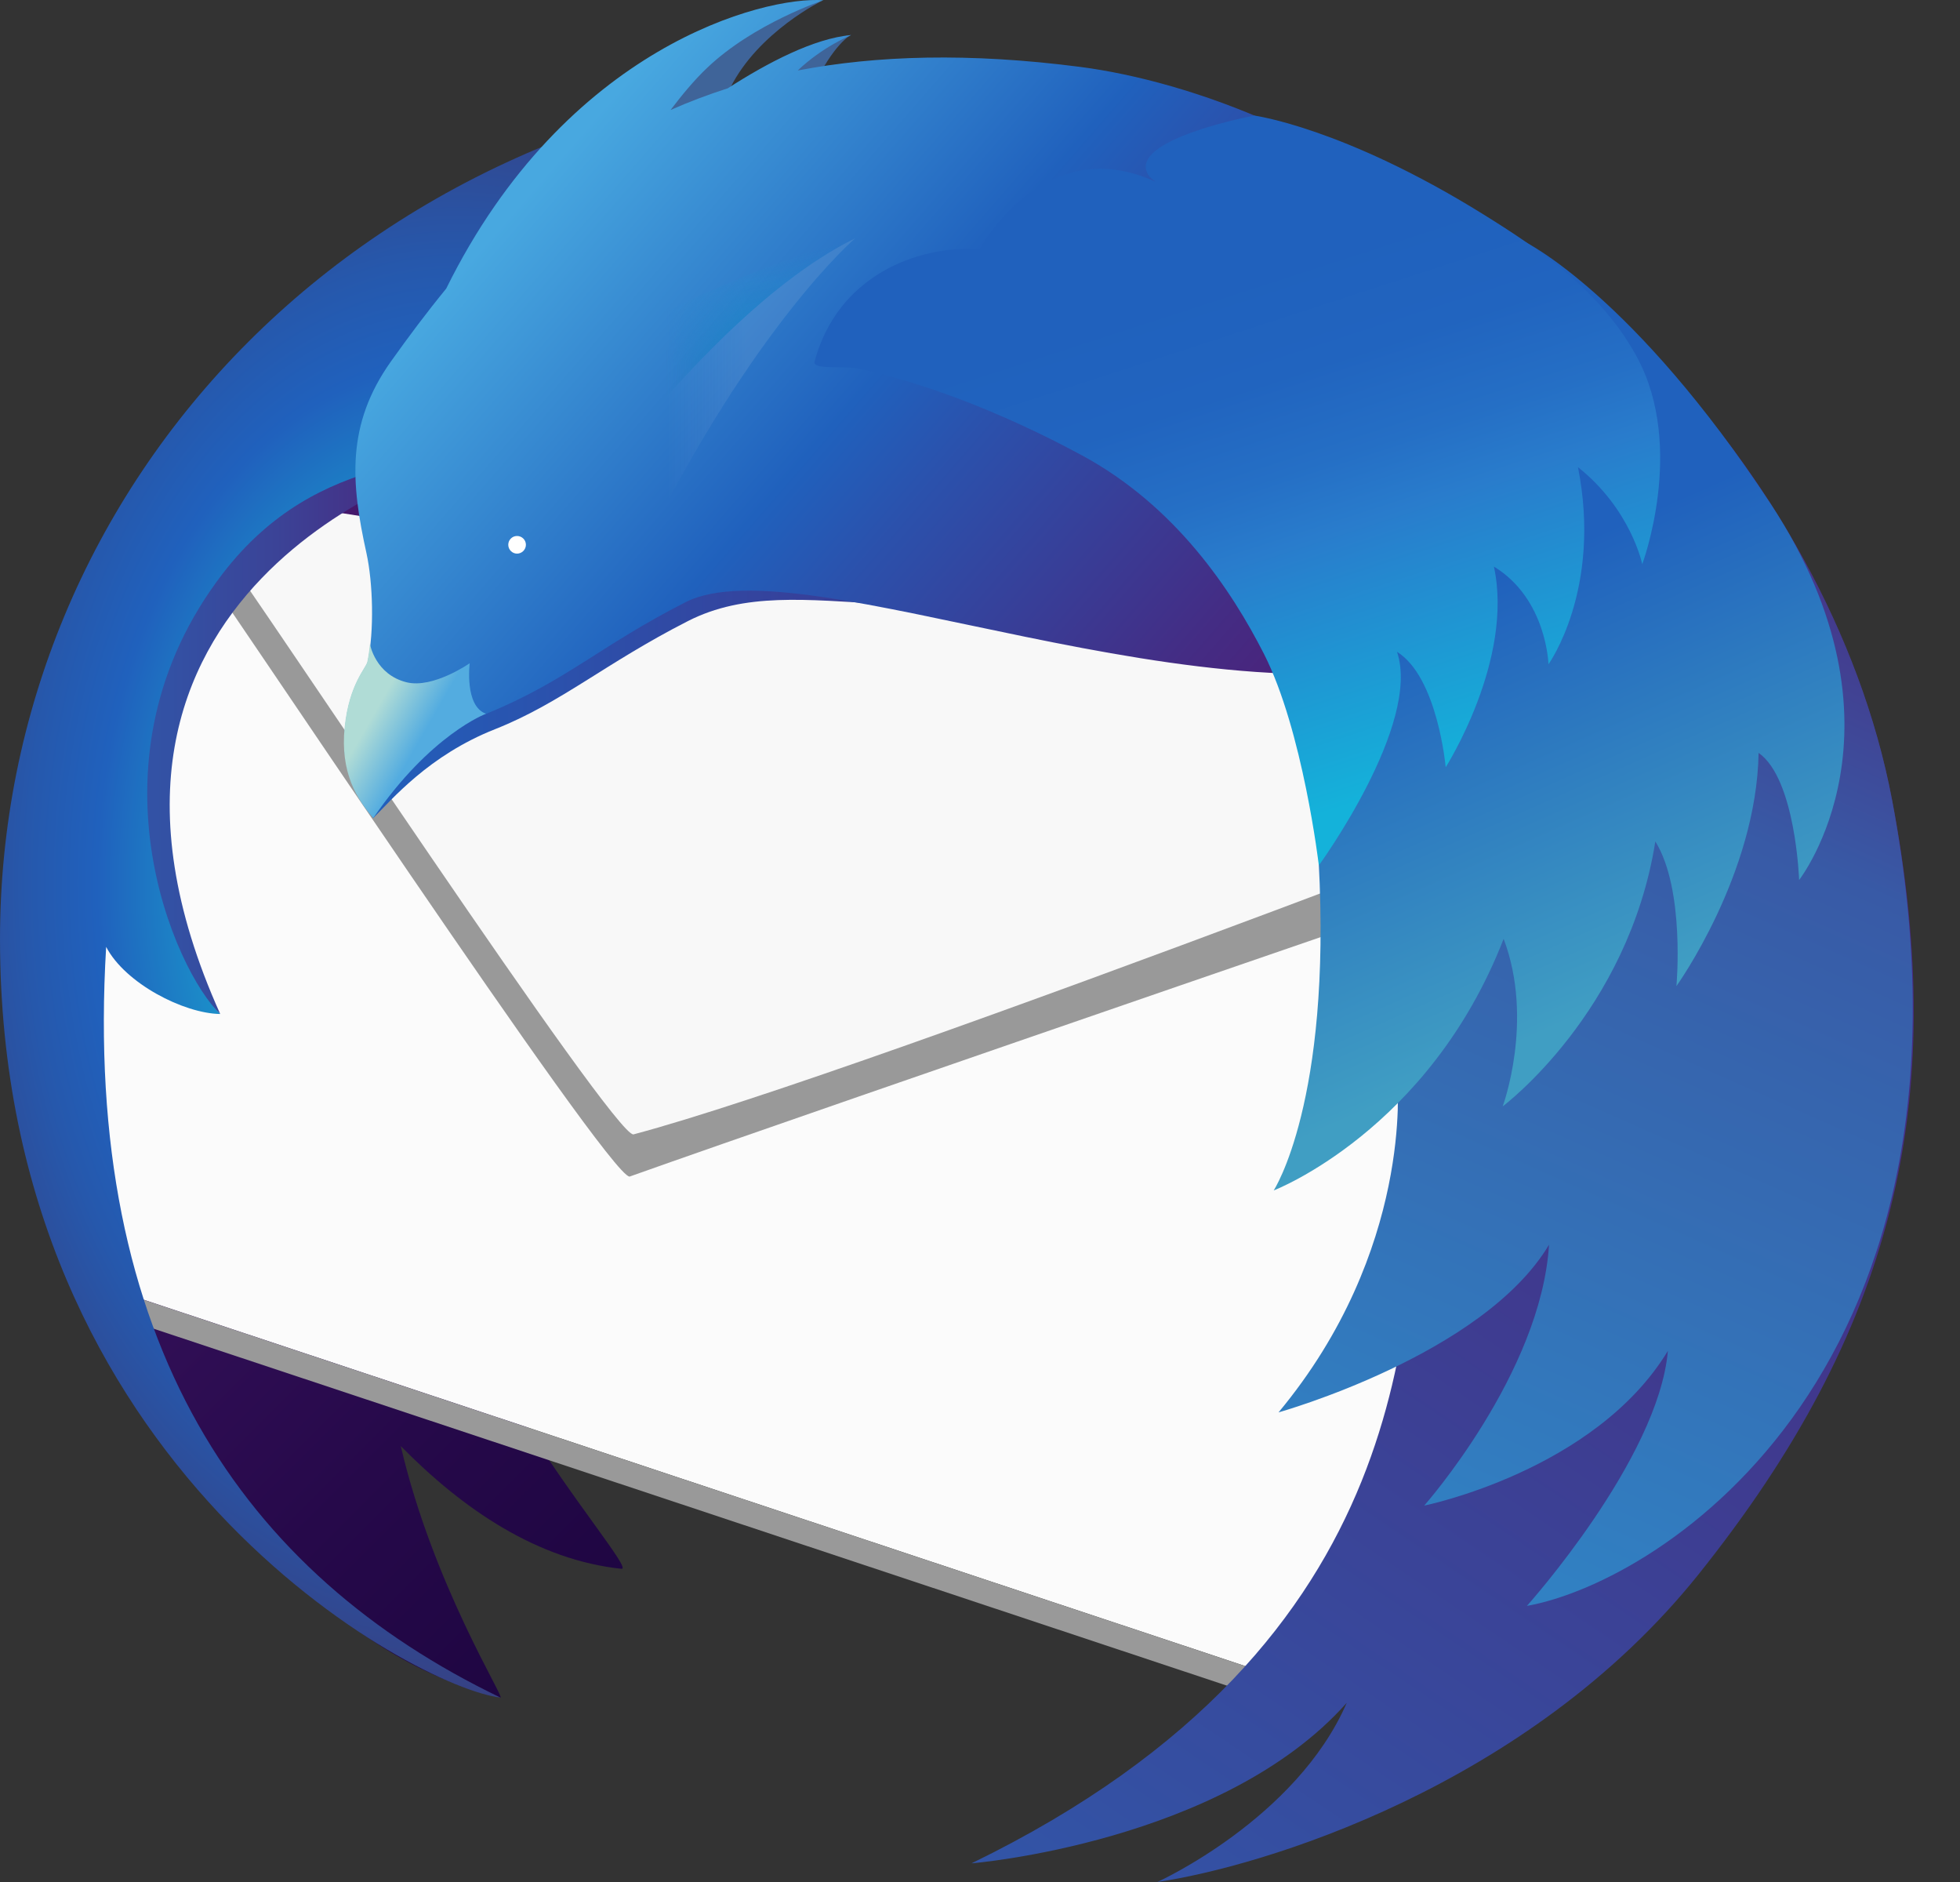 <svg width="25" height="24" viewBox="0 0 25 24" fill="none" xmlns="http://www.w3.org/2000/svg">
<rect x="0" y="0" width="25" height="24" fill="#333333" stroke="none"/>
<g clip-path="url(#clip0_467_28030)">
<path d="M18.67 3.508C17.237 2.572 15.404 2.269 14.392 2.163C13.309 2.05 12.369 2.07 11.542 2.191C11.472 2.19 11.402 2.188 11.332 2.188C11.278 2.188 11.225 2.19 11.171 2.19C11.193 2.163 11.209 2.146 11.209 2.146C11.209 2.146 11.165 2.153 11.08 2.192C10.811 2.196 10.544 2.205 10.28 2.223C10.647 1.821 10.948 1.611 10.948 1.611C10.948 1.611 10.591 1.663 9.94 2.253C9.631 2.281 9.325 2.319 9.025 2.366C9.709 1.441 10.424 1.051 10.424 1.051C10.424 1.051 9.557 0.874 8.2 2.239C8.086 2.353 7.981 2.471 7.879 2.592C3.922 3.549 1.09 6.104 1.09 9.107C1.09 9.696 0.909 10.344 1.104 10.991C1.026 12.024 1.192 14.843 1.192 14.843C1.192 14.843 2.264 20.64 6.383 21.648C6.448 21.664 5.522 20.203 5.112 18.441C5.91 19.253 6.86 19.894 7.927 20.006C8.058 20.019 7.318 19.151 6.669 18.104L16.03 21.258C20.925 19.155 20.355 19.345 21.407 18.206C23.722 15.7 24.046 14.277 23.463 10.078C23.068 7.243 20.976 4.436 18.67 3.508Z" fill="url(#paint0_linear_467_28030)"/>
<path d="M2.242 6.156L0.845 14.103L1.62 16.504L17.091 21.648L19.96 9.449L2.242 6.156Z" fill="#FBFBFB"/>
<path d="M2.286 6.426C2.364 6.593 2.341 6.632 2.292 6.632C2.271 6.632 2.244 6.624 2.219 6.616C2.193 6.608 2.17 6.6 2.155 6.6C2.112 6.6 2.136 6.664 2.378 6.968C2.721 7.404 7.755 15.004 8.03 15.004C8.032 15.004 8.033 15.003 8.034 15.003C10.378 14.168 20.345 10.747 20.345 10.747L19.325 9.261L2.286 6.426Z" fill="#999999"/>
<path d="M2.432 6.239C2.432 6.239 2.507 6.628 2.855 7.058C3.201 7.492 7.848 14.528 8.081 14.466C11.125 13.658 22.169 9.358 22.169 9.358L2.432 6.239Z" fill="#F8F8F8"/>
<path d="M16.539 21.465L1.835 16.576L1.887 16.92L16.702 21.846L16.539 21.465Z" fill="#999999"/>
<path d="M5.704 5.91C5.704 5.91 0.354 7.477 2.809 12.931C2.809 12.931 1.683 11.901 1.013 10.583C0.983 10.524 2.13 6.449 2.13 6.449L5.704 5.91Z" fill="url(#paint1_linear_467_28030)"/>
<path d="M2.809 12.931C2.343 12.924 1.596 12.54 1.354 12.075C1.051 17.126 3.111 20.075 6.383 21.648C5.314 21.526 0 18.722 0 11.974C0 6.236 4.553 1.108 11.678 0.873C11.721 1.195 8.145 2.001 8.031 2.38C7.853 2.971 7.445 3.613 7.101 4.128C6.635 4.826 7.749 5.423 6.93 5.611C5.698 5.894 4.054 5.737 2.842 7.313C1.02 9.682 2.236 12.392 2.809 12.931Z" fill="url(#paint2_radial_467_28030)"/>
<path d="M13.546 1.058C8.932 0.703 6.557 2.55 5.033 4.697C4.478 5.478 4.538 6.196 4.73 7.063C4.812 7.433 4.895 7.61 4.795 7.987C4.74 8.196 4.749 8.39 4.68 8.513C4.586 8.682 4.465 8.868 4.424 9.173C4.323 9.934 4.593 10.176 4.761 10.432C5.001 10.194 5.469 9.633 6.314 9.299C7.159 8.964 7.714 8.461 8.773 7.921C10.219 7.183 11.914 8.302 15.128 7.249C16.117 6.925 18.39 3.558 18.93 3.428C17.427 1.767 14.871 1.159 13.546 1.058Z" fill="url(#paint3_linear_467_28030)"/>
<path d="M10.498 0.003C10.498 0.003 9.674 0.401 9.315 1.12C10.144 0.703 10.624 0.474 10.852 0.447C10.852 0.447 10.634 0.553 10.364 1.126C10.841 0.973 11.006 0.877 11.137 0.876C11.137 0.876 11.099 0.936 11.064 1.508C10.331 1.271 8.92 1.548 8.169 2.018C7.915 0.66 10.498 0.003 10.498 0.003Z" fill="#3F6499"/>
<path d="M13.777 0.853C12.362 0.67 11.18 0.706 10.175 0.899C10.491 0.597 10.857 0.447 10.857 0.447C10.383 0.489 9.791 0.799 9.283 1.126C9.028 1.208 8.784 1.3 8.553 1.403C8.694 1.216 8.859 1.017 9.02 0.865C9.616 0.297 10.503 0.003 10.503 0.003C9.746 -0.052 7.214 0.596 5.691 3.681C5.441 3.986 5.208 4.298 4.986 4.61C4.413 5.417 4.476 6.158 4.674 7.053C4.758 7.436 4.774 8.046 4.69 8.44C4.674 8.519 4.457 8.723 4.401 9.273C4.342 9.857 4.55 10.143 4.755 10.38C5.485 9.314 6.204 9.102 6.204 9.102C7.225 8.684 7.65 8.237 8.743 7.68C10.237 6.918 15.459 9.404 18.777 8.317C19.799 7.982 18.384 3.636 18.942 3.502C17.39 1.786 15.137 1.029 13.777 0.853Z" fill="url(#paint4_linear_467_28030)"/>
<path d="M24.135 10.209C23.317 5.936 19.381 2.048 16.216 1.832C14.812 1.736 15.243 2.457 14.364 2.731C10.576 3.913 10.518 4.603 10.518 4.603C18.55 4.981 18.671 12.912 16.52 14.919C17.126 14.778 17.782 14.038 18.385 12.876C18.312 13.364 18.25 13.962 18.16 14.629C17.884 16.665 18.241 20.917 12.392 23.762C12.392 23.762 15.591 23.501 17.178 21.715C16.533 23.199 14.762 24 14.762 24C16.065 23.809 19.488 22.799 21.668 20.073C24.136 16.986 24.878 14.091 24.135 10.209Z" fill="url(#paint5_linear_467_28030)"/>
<path d="M16.308 18.011C16.308 18.011 18.918 17.282 19.758 15.873C19.656 17.516 18.166 19.2 18.166 19.2C18.166 19.2 20.345 18.759 21.274 17.227C21.153 18.61 19.476 20.479 19.476 20.479C21.19 20.172 25.498 17.45 24.135 10.209C23.331 5.933 19.381 2.048 16.216 1.832C14.812 1.736 15.243 2.457 14.364 2.731C10.576 3.913 10.518 4.603 10.518 4.603C18.55 4.981 20.684 9.184 16.521 14.807C17.126 14.666 17.369 14.333 17.823 13.789C17.823 13.789 18.029 15.942 16.308 18.011Z" fill="url(#paint6_linear_467_28030)"/>
<path d="M5.991 8.458C5.991 8.458 5.524 8.784 5.187 8.701C4.787 8.603 4.719 8.215 4.719 8.215C4.71 8.295 4.7 8.371 4.685 8.44C4.669 8.519 4.452 8.723 4.396 9.273C4.337 9.857 4.556 10.195 4.761 10.432C5.491 9.365 6.199 9.102 6.199 9.102C5.922 9.005 5.991 8.458 5.991 8.458Z" fill="url(#paint7_linear_467_28030)"/>
<mask id="mask0_467_28030" style="mask-type:alpha" maskUnits="userSpaceOnUse" x="9" y="-1" width="10" height="10">
<path d="M18.91 -0.713H9.024V8.513H18.91V-0.713Z" fill="url(#paint8_radial_467_28030)"/>
</mask>
<g mask="url(#mask0_467_28030)">
<g opacity="0.6">
<g opacity="0.2">
<path opacity="0.2" d="M16.162 1.822C16.271 1.794 16.718 1.842 17.011 1.974C17.304 2.105 17.809 2.337 17.405 2.438C17.001 2.539 16.768 2.378 16.566 2.206C16.364 2.034 15.889 1.893 16.162 1.822Z" fill="url(#paint9_linear_467_28030)"/>
</g>
</g>
<path d="M6.034 8.394C6.034 8.394 8.593 4.177 10.907 3.039C11.121 2.931 7.704 3.948 6.328 5.466C5.511 6.368 5.944 8.135 6.034 8.394Z" fill="url(#paint10_linear_467_28030)"/>
<path opacity="0.1" d="M6.034 8.394C6.037 8.392 6.039 8.391 6.042 8.389C6.704 7.981 7.837 7.745 8.203 7.004C9.61 4.151 10.907 3.039 10.907 3.039C8.593 4.177 6.034 8.394 6.034 8.394Z" fill="#F2F2F2"/>
</g>
<path d="M6.595 7.06C6.657 7.06 6.708 7.009 6.708 6.947C6.708 6.885 6.657 6.835 6.595 6.835C6.533 6.835 6.483 6.885 6.483 6.947C6.483 7.009 6.533 7.06 6.595 7.06Z" fill="white"/>
<path d="M22.586 6.426C20.835 3.759 19.447 3.082 19.447 3.082C19.447 3.082 19.511 5.024 20.483 5.961C20.594 6.068 19.319 5.128 19.319 5.128C19.319 5.128 19.047 6.025 19.671 7.056C19.49 6.815 19.37 6.724 19.37 6.724C19.37 6.724 18.193 7.266 17.845 8.019C17.666 7.681 17.532 7.481 17.532 7.481C17.532 7.481 16.717 9.106 16.82 10.99C16.986 14.053 16.246 15.181 16.246 15.181C16.246 15.181 18.229 14.42 19.179 11.972C19.572 13.013 19.167 14.109 19.167 14.109C19.167 14.109 20.769 12.912 21.114 10.73C21.496 11.346 21.383 12.575 21.383 12.575C21.383 12.575 22.406 11.151 22.431 9.601C22.904 9.932 22.948 11.222 22.948 11.222C22.948 11.222 24.464 9.284 22.586 6.426Z" fill="url(#paint11_linear_467_28030)"/>
<path d="M20.884 4.562C20.426 3.709 19.618 3.166 18.908 2.726C17.138 1.628 16 1.474 16 1.474C16 1.474 14.366 1.778 14.647 2.232C14.661 2.256 14.695 2.285 14.742 2.319C13.309 1.659 12.496 3.177 12.496 3.177C11.678 3.127 10.681 3.53 10.39 4.61C10.36 4.722 10.757 4.659 10.961 4.703C12.155 4.963 13.279 5.525 13.795 5.804C14.996 6.451 15.709 7.529 16.121 8.337C16.619 9.315 16.822 11.036 16.822 11.036C16.822 11.036 18.132 9.236 17.819 8.312C18.338 8.635 18.44 9.784 18.44 9.784C18.44 9.784 19.313 8.416 19.055 7.225C19.729 7.636 19.751 8.471 19.751 8.471C19.751 8.471 20.437 7.519 20.127 5.957C20.805 6.496 20.947 7.195 20.947 7.195C20.947 7.195 21.501 5.713 20.884 4.562Z" fill="url(#paint12_linear_467_28030)"/>
</g>
<defs>
<linearGradient id="paint0_linear_467_28030" x1="19.723" y1="19.957" x2="3.922" y2="4.157" gradientUnits="userSpaceOnUse">
<stop stop-color="#130036"/>
<stop offset="0.23" stop-color="#18023B"/>
<stop offset="0.512" stop-color="#26094A"/>
<stop offset="0.821" stop-color="#3D1563"/>
<stop offset="1" stop-color="#4E1D75"/>
</linearGradient>
<linearGradient id="paint1_linear_467_28030" x1="1.012" y1="9.421" x2="5.704" y2="9.421" gradientUnits="userSpaceOnUse">
<stop stop-color="#3156A8"/>
<stop offset="0.247" stop-color="#3351A4"/>
<stop offset="0.536" stop-color="#3B4397"/>
<stop offset="0.845" stop-color="#472C82"/>
<stop offset="1" stop-color="#4E1D75"/>
</linearGradient>
<radialGradient id="paint2_radial_467_28030" cx="0" cy="0" r="1" gradientUnits="userSpaceOnUse" gradientTransform="translate(5.839 11.261) scale(8.426 12.218)">
<stop offset="0.165" stop-color="#14CDDA"/>
<stop offset="0.548" stop-color="#2061BD"/>
<stop offset="0.655" stop-color="#2658AC"/>
<stop offset="0.864" stop-color="#373F81"/>
<stop offset="1" stop-color="#432D62"/>
</radialGradient>
<linearGradient id="paint3_linear_467_28030" x1="4.402" y1="5.723" x2="18.93" y2="5.723" gradientUnits="userSpaceOnUse">
<stop stop-color="#2061BD"/>
<stop offset="0.185" stop-color="#2B51AC"/>
<stop offset="0.683" stop-color="#442C84"/>
<stop offset="0.941" stop-color="#4E1D75"/>
</linearGradient>
<linearGradient id="paint4_linear_467_28030" x1="6.541" y1="2.294" x2="16.533" y2="10.98" gradientUnits="userSpaceOnUse">
<stop offset="0.02" stop-color="#48A8E0"/>
<stop offset="0.388" stop-color="#2061BD"/>
<stop offset="0.497" stop-color="#2B51AC"/>
<stop offset="0.789" stop-color="#442C84"/>
<stop offset="0.941" stop-color="#4E1D75"/>
</linearGradient>
<linearGradient id="paint5_linear_467_28030" x1="1.945" y1="33.351" x2="21.532" y2="4.313" gradientUnits="userSpaceOnUse">
<stop offset="0.379" stop-color="#3156A8"/>
<stop offset="1" stop-color="#4E1D75"/>
</linearGradient>
<linearGradient id="paint6_linear_467_28030" x1="9.563" y1="27.542" x2="20.393" y2="3.217" gradientUnits="userSpaceOnUse">
<stop stop-color="#29ABE2"/>
<stop offset="0.773" stop-color="#385AA6"/>
<stop offset="0.858" stop-color="#414293"/>
<stop offset="1" stop-color="#4E1D75"/>
</linearGradient>
<linearGradient id="paint7_linear_467_28030" x1="4.771" y1="9.097" x2="5.361" y2="9.436" gradientUnits="userSpaceOnUse">
<stop stop-color="#B0DCD6"/>
<stop offset="1" stop-color="#53ACE0"/>
</linearGradient>
<radialGradient id="paint8_radial_467_28030" cx="0" cy="0" r="1" gradientUnits="userSpaceOnUse" gradientTransform="translate(15.26 6.721) scale(5.137)">
<stop offset="0.868" stop-color="white"/>
<stop offset="1"/>
</radialGradient>
<linearGradient id="paint9_linear_467_28030" x1="17.418" y1="2.282" x2="16.234" y2="2.032" gradientUnits="userSpaceOnUse">
<stop stop-color="#3092B9"/>
<stop offset="0.22" stop-color="#258DB6"/>
<stop offset="0.656" stop-color="#1685B1"/>
<stop offset="1" stop-color="#1082AF"/>
</linearGradient>
<linearGradient id="paint10_linear_467_28030" x1="7.985" y1="3.759" x2="8.959" y2="7.665" gradientUnits="userSpaceOnUse">
<stop offset="0.007" stop-color="#1398D1" stop-opacity="0"/>
<stop offset="0.248" stop-color="#1187C2" stop-opacity="0.62"/>
<stop offset="0.642" stop-color="#3F6499" stop-opacity="0.71"/>
<stop offset="1" stop-color="#2F4282" stop-opacity="0.5"/>
</linearGradient>
<linearGradient id="paint11_linear_467_28030" x1="20.383" y1="12.863" x2="16.747" y2="4.698" gradientUnits="userSpaceOnUse">
<stop stop-color="#409EC3"/>
<stop offset="0.62" stop-color="#2061BD"/>
</linearGradient>
<linearGradient id="paint12_linear_467_28030" x1="17.472" y1="10.187" x2="14.867" y2="2.17" gradientUnits="userSpaceOnUse">
<stop stop-color="#14B2DA"/>
<stop offset="0.403" stop-color="#297CCC"/>
<stop offset="0.508" stop-color="#256FC5"/>
<stop offset="0.649" stop-color="#2164BF"/>
<stop offset="0.816" stop-color="#2061BD"/>
<stop offset="0.984" stop-color="#2061BD"/>
</linearGradient>
<clipPath id="clip0_467_28030">
<rect width="24.41" height="24" fill="white"/>
</clipPath>
</defs>
</svg>
